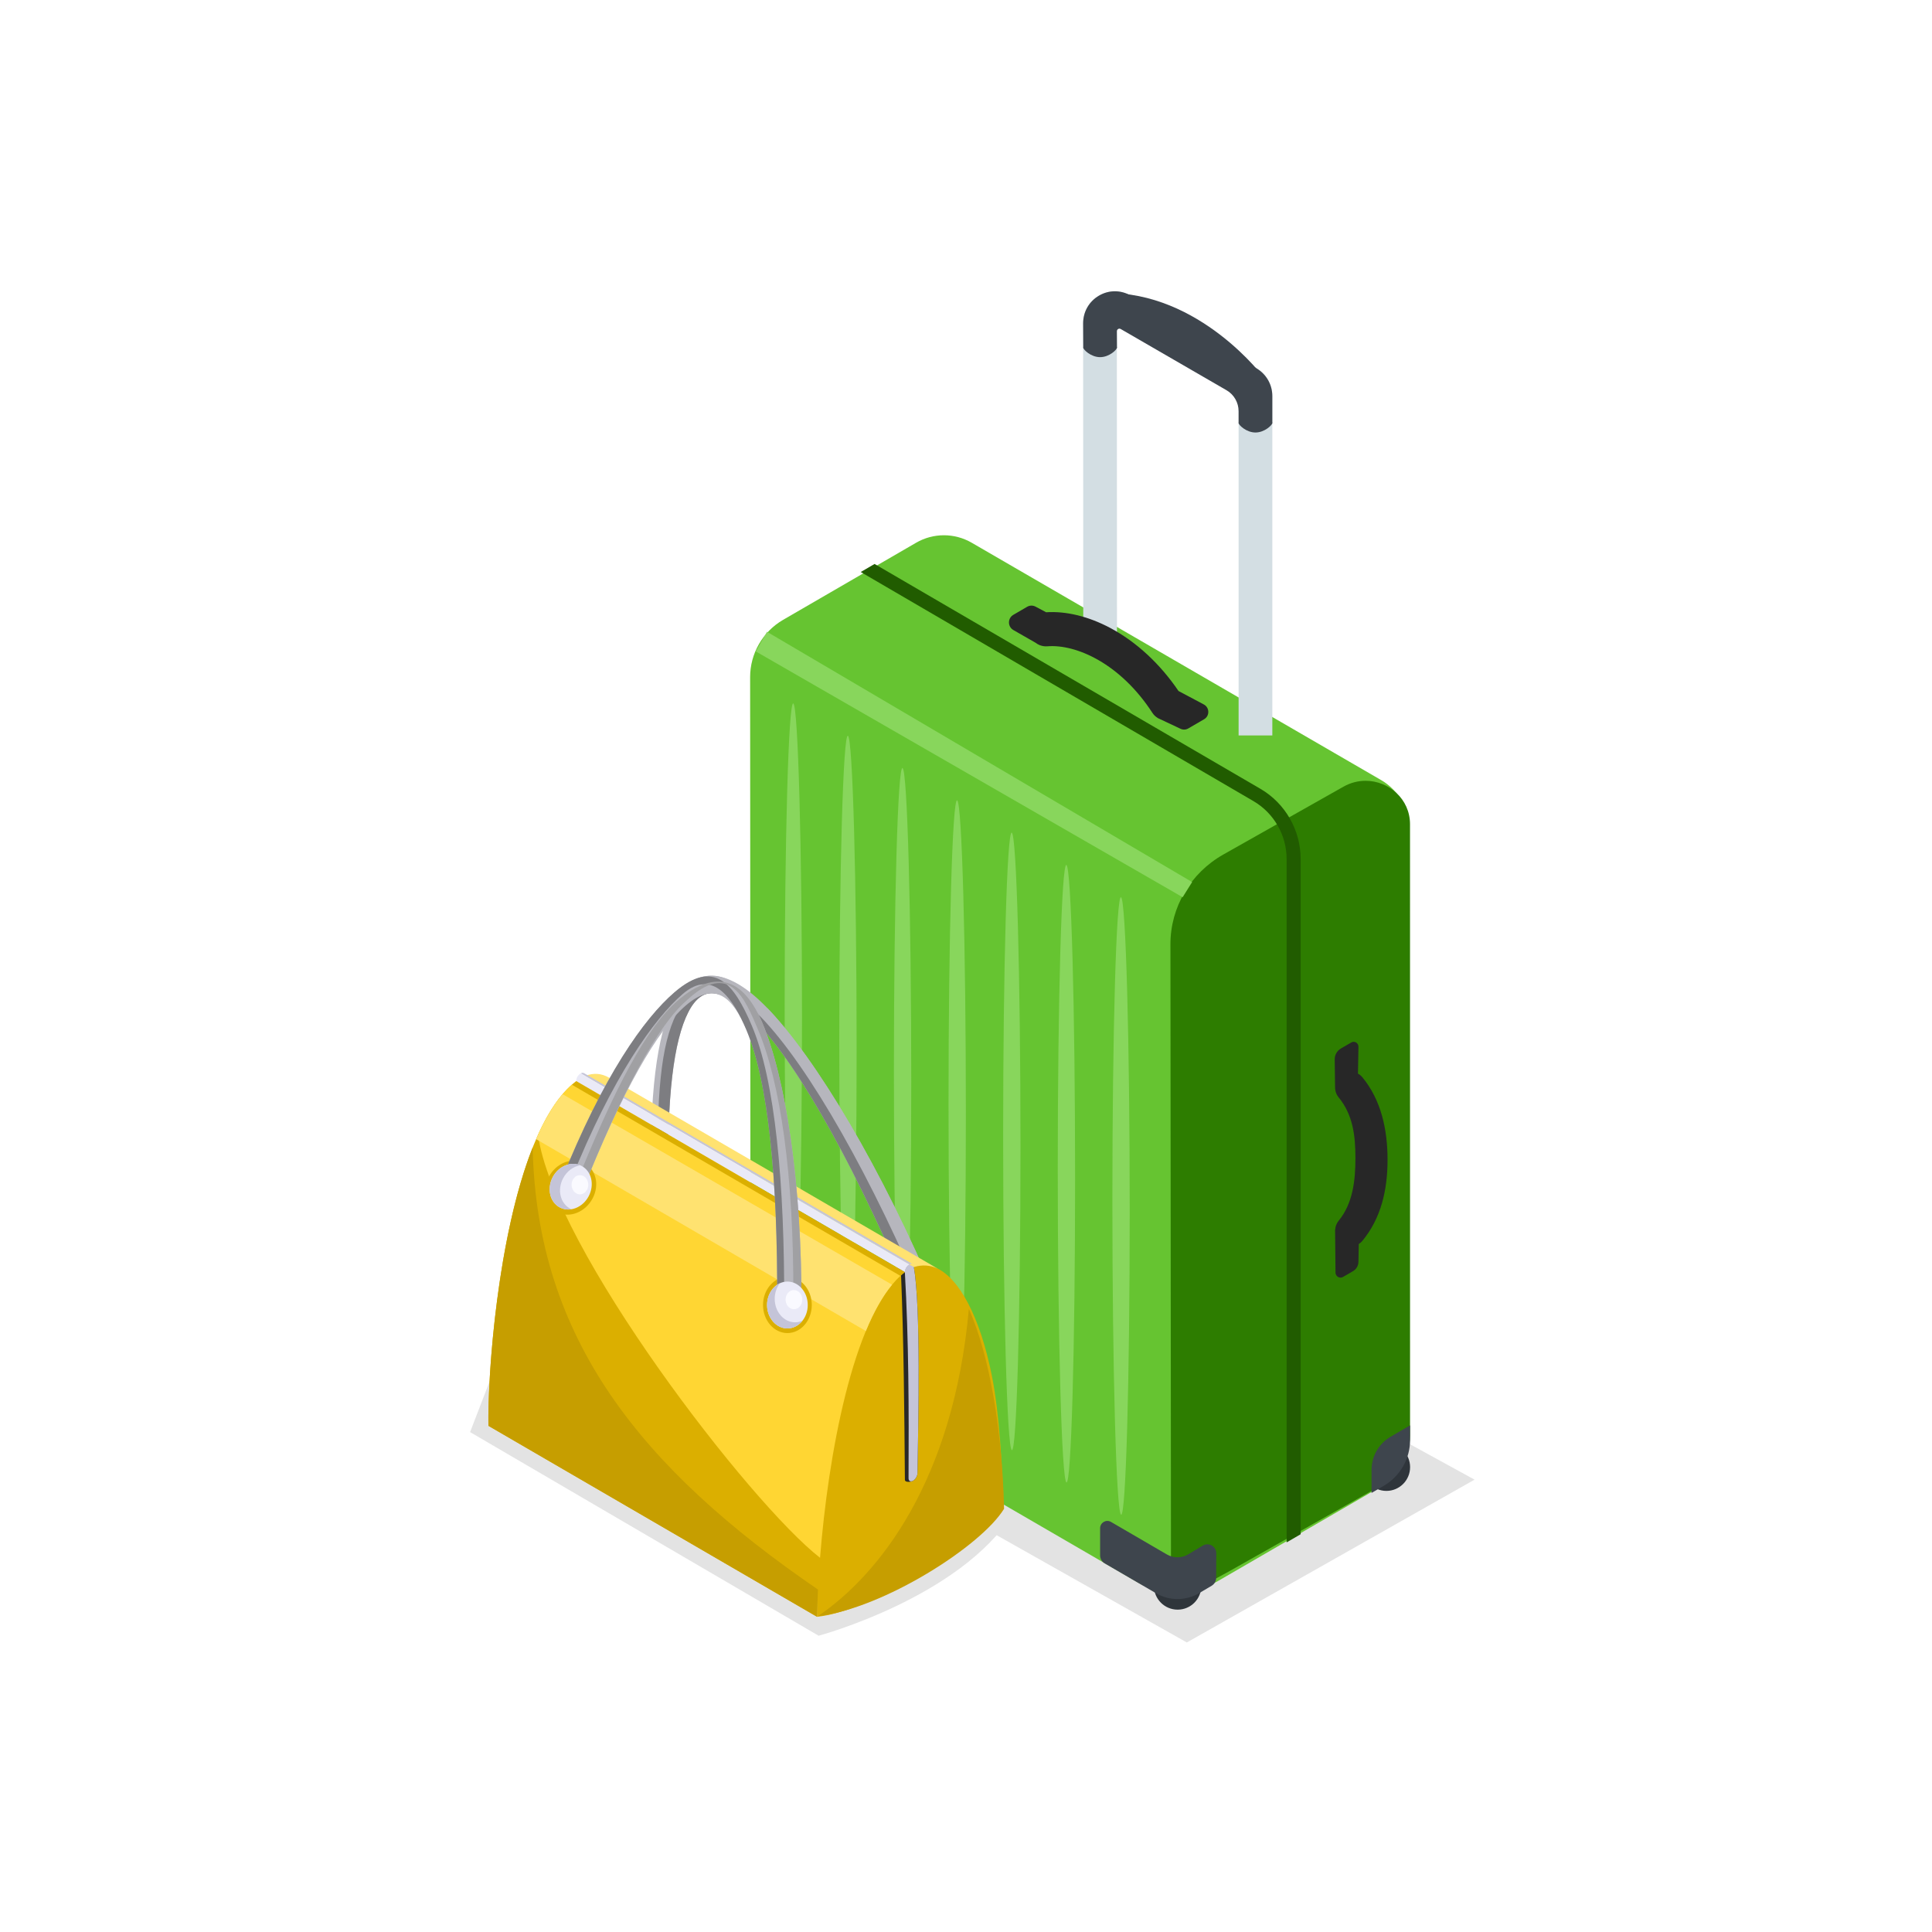 <svg width="200" height="200" viewBox="0 0 200 200" fill="none" xmlns="http://www.w3.org/2000/svg">
<path fill-rule="evenodd" clip-rule="evenodd" d="M152.645 153.173L122.861 170.028L72 141.341L101.062 124.866L152.645 153.173Z" fill="#E3E3E3"/>
<path fill-rule="evenodd" clip-rule="evenodd" d="M84.744 169.33C84.744 169.33 99.359 165.405 104.876 156.673C104.884 156.701 104.876 155.682 104.181 154.562C104.215 154.584 93.885 149.073 93.885 149.073L89.301 164.912L51.477 140.941L48.663 148.25L84.744 169.33Z" fill="#E3E3E3"/>
<path fill-rule="evenodd" clip-rule="evenodd" d="M83.246 140.853C83.246 142.213 82.147 143.315 80.793 143.315C79.439 143.315 78.341 142.213 78.341 140.853C78.341 139.493 79.439 138.39 80.793 138.39C82.147 138.39 83.246 139.493 83.246 140.853Z" fill="#2F353B"/>
<path fill-rule="evenodd" clip-rule="evenodd" d="M145.973 151.875C145.973 153.235 144.875 154.338 143.52 154.338C142.167 154.338 141.068 153.235 141.068 151.875C141.068 150.515 142.167 149.413 143.52 149.413C144.875 149.413 145.973 150.515 145.973 151.875Z" fill="#2F353B"/>
<path fill-rule="evenodd" clip-rule="evenodd" d="M124.361 164.169C124.361 165.53 123.263 166.631 121.908 166.631C120.555 166.631 119.456 165.53 119.456 164.169C119.456 162.809 120.555 161.706 121.908 161.706C123.263 161.706 124.361 162.809 124.361 164.169Z" fill="#2F353B"/>
<path fill-rule="evenodd" clip-rule="evenodd" d="M142.895 153.923L126.079 163.672C123.551 165.138 120.357 165.29 117.825 163.834L80.634 142.245C78.814 141.198 77.689 139.253 77.688 137.145L77.653 70.1C77.652 67.653 78.952 65.392 81.063 64.168L94.834 56.185C96.615 55.152 98.81 55.152 100.593 56.185L142.978 80.756C144.762 81.79 145.859 83.701 145.857 85.769L145.774 148.926C145.771 150.987 144.674 152.893 142.895 153.923Z" fill="#66C431"/>
<path fill-rule="evenodd" clip-rule="evenodd" d="M145.964 85.324L145.968 148.562C145.968 150.744 144.778 152.76 142.846 153.85L127.28 162.641C119.916 166.8 121.22 164.053 121.219 161.008L121.163 97.743C121.16 93.914 123.247 90.375 126.636 88.461L139.076 81.436C139.816 81.019 140.601 80.828 141.365 80.828C143.763 80.828 145.964 82.703 145.964 85.324Z" fill="#2D7D00"/>
<path fill-rule="evenodd" clip-rule="evenodd" d="M133.191 159.668L134.645 158.822V88.931C134.645 85.943 133.051 83.158 130.485 81.662L90.535 58.381L89.105 59.214L129.757 82.931C131.876 84.166 133.191 86.465 133.191 88.931V159.668Z" fill="#215C00"/>
<path fill-rule="evenodd" clip-rule="evenodd" d="M81.228 104.251C81.228 86.672 81.631 72.529 82.125 72.821C82.619 73.112 83.023 87.734 83.023 105.312C83.023 122.89 82.619 137.034 82.125 136.742C81.631 136.45 81.228 121.828 81.228 104.251ZM87.78 76.164C87.285 75.873 86.883 90.016 86.883 107.594C86.883 125.173 87.285 139.794 87.78 140.085C88.274 140.377 88.677 126.234 88.677 108.656C88.677 91.077 88.274 76.456 87.78 76.164ZM92.537 110.938C92.537 93.359 92.94 79.217 93.434 79.508C93.928 79.8 94.332 94.421 94.332 112C94.332 129.578 93.928 143.721 93.434 143.428C92.94 143.138 92.537 128.517 92.537 110.938ZM99.088 82.852C98.594 82.56 98.191 96.703 98.191 114.281C98.191 131.859 98.594 146.481 99.088 146.773C99.582 147.066 99.986 132.922 99.986 115.343C99.986 97.764 99.582 83.143 99.088 82.852ZM103.845 117.625C103.845 100.047 104.248 85.904 104.742 86.195C105.236 86.487 105.64 101.108 105.64 118.687C105.64 136.265 105.236 150.408 104.742 150.117C104.248 149.825 103.845 135.203 103.845 117.625ZM110.397 89.54C109.903 89.248 109.499 103.391 109.499 120.969C109.499 138.547 109.903 153.168 110.397 153.461C110.891 153.752 111.294 139.608 111.294 122.03C111.294 104.452 110.891 89.831 110.397 89.54ZM116.051 92.883C115.557 92.591 115.153 106.734 115.153 124.313C115.153 141.891 115.557 156.513 116.051 156.804C116.545 157.096 116.948 142.953 116.948 125.374C116.948 107.796 116.545 93.174 116.051 92.883Z" fill="#88D65C"/>
<path fill-rule="evenodd" clip-rule="evenodd" d="M122.427 92.879L123.408 91.31L79.401 65.404L78.238 67.435L122.427 92.879Z" fill="#88D65C"/>
<path fill-rule="evenodd" clip-rule="evenodd" d="M128.22 76.131H131.711V40.956C131.711 39.779 131.078 38.681 130.059 38.093L117.05 30.596C116.021 30.002 114.793 30.005 113.765 30.602C112.738 31.198 112.125 32.267 112.125 33.459L112.139 65.665L115.629 65.663L115.615 33.809L128.22 41.075V76.131Z" fill="#D3DEE3"/>
<path fill-rule="evenodd" clip-rule="evenodd" d="M128.22 43.791C128.22 43.984 129.001 44.772 129.965 44.772C130.929 44.772 131.711 43.984 131.711 43.791C131.711 43.599 130.929 43.443 129.965 43.443C129.001 43.443 128.22 43.599 128.22 43.791Z" fill="#3E454D"/>
<path fill-rule="evenodd" clip-rule="evenodd" d="M112.138 35.992C112.138 36.184 112.919 36.972 113.883 36.972C114.847 36.972 115.629 36.184 115.629 35.992C115.629 35.799 114.847 35.644 113.883 35.644C112.919 35.644 112.138 35.799 112.138 35.992Z" fill="#3E454D"/>
<path fill-rule="evenodd" clip-rule="evenodd" d="M113.765 30.605C114.793 30.004 116.021 30.003 117.05 30.599L130.058 38.127C131.08 38.719 131.71 39.815 131.71 41.002V43.792H128.22V42.576C128.22 41.675 127.742 40.843 126.967 40.395L116.017 34.058C115.839 33.955 115.617 34.086 115.618 34.293L115.629 35.992H112.138L112.125 33.474C112.125 32.277 112.738 31.204 113.765 30.605Z" fill="#3E454D"/>
<path fill-rule="evenodd" clip-rule="evenodd" d="M104.898 63.648L105.395 63.359L106.328 62.815C106.597 62.659 106.925 62.652 107.199 62.799L108.292 63.381C110.349 63.248 112.656 63.798 114.914 64.995C117.626 66.434 120.087 68.716 122.001 71.535L122.003 71.534L124.622 72.927C125.224 73.248 125.24 74.111 124.651 74.454L123.008 75.41C122.763 75.553 122.465 75.565 122.209 75.444L120.118 74.458C120.046 74.43 119.977 74.398 119.91 74.36L119.847 74.331L119.848 74.325C119.636 74.196 119.447 74.025 119.302 73.803C115.987 68.691 111.398 66.665 108.429 66.905C108.161 66.927 107.901 66.886 107.661 66.796L107.659 66.798L107.642 66.79C107.483 66.728 107.336 66.642 107.202 66.537L104.904 65.222C104.299 64.876 104.295 63.998 104.898 63.648Z" fill="#272727"/>
<path fill-rule="evenodd" clip-rule="evenodd" d="M138.168 109.675C138.162 109.208 138.406 108.775 138.807 108.542L139.882 107.917C140.217 107.721 140.635 107.97 140.627 108.36L140.576 111.143C140.745 111.235 140.901 111.359 141.032 111.519C142.982 113.879 143.638 116.95 143.638 120.054C143.638 123.159 142.982 126.093 141.032 128.455C140.923 128.587 140.796 128.696 140.659 128.782L140.625 130.633C140.618 131.027 140.406 131.39 140.066 131.588L139.033 132.188C138.689 132.389 138.258 132.142 138.252 131.741L138.21 127.449C138.209 127.443 138.21 127.438 138.209 127.432L138.208 127.311L138.217 127.31C138.235 126.978 138.348 126.65 138.572 126.377C140.043 124.593 140.314 122.222 140.314 119.879C140.314 117.535 140.043 115.379 138.572 113.594C138.319 113.287 138.199 112.906 138.209 112.53C138.209 112.52 138.205 112.513 138.205 112.504L138.168 109.675Z" fill="#272727"/>
<path fill-rule="evenodd" clip-rule="evenodd" d="M85.791 144.45L85.815 142.123C85.824 141.175 85.326 140.295 84.511 139.821L77.738 135.879V138.204C77.738 139.678 78.524 141.039 79.794 141.77L85.129 144.833C85.422 145.002 85.787 144.79 85.791 144.45Z" fill="black"/>
<path fill-rule="evenodd" clip-rule="evenodd" d="M115.008 157.548L120.789 160.912C121.479 161.316 122.332 161.309 123.018 160.896L124.509 160.001C125.129 159.628 125.915 160.08 125.911 160.807L125.896 163.335C125.895 163.674 125.714 163.99 125.423 164.161L124.139 164.92C122.76 165.733 121.054 165.737 119.67 164.931L114.359 161.841C114.064 161.669 113.883 161.354 113.883 161.011V158.203C113.883 157.621 114.509 157.256 115.008 157.548Z" fill="#3E454D"/>
<path fill-rule="evenodd" clip-rule="evenodd" d="M130.865 39.127C130.865 39.127 124.238 30.153 114.362 30.33L130.865 39.127Z" fill="#3E454D"/>
<path fill-rule="evenodd" clip-rule="evenodd" d="M145.972 147.551V149.058C145.972 151.016 144.936 152.825 143.254 153.806L141.98 154.548V152.168C141.98 150.755 142.725 149.45 143.937 148.741L145.972 147.551Z" fill="#3E454D"/>
<path fill-rule="evenodd" clip-rule="evenodd" d="M97.104 134.791C91.309 120.936 84.4 109.489 79.392 104.314C77.49 102.348 75.695 101.202 74.064 101.038C72.263 100.856 70.759 101.778 69.636 103.983C68.028 107.145 67.185 113.248 67.413 122.982L69.21 122.948C68.989 113.533 69.761 107.713 71.242 104.799C71.982 103.343 72.88 102.726 73.889 102.826C75.069 102.947 76.493 103.904 78.094 105.56C82.946 110.576 88.93 121.583 94.646 135.242L97.104 134.791Z" fill="#B6B6BD"/>
<path fill-rule="evenodd" clip-rule="evenodd" d="M97.104 134.79C91.309 120.936 84.4 109.489 79.393 104.313C82.413 109.71 89.106 116.922 96.156 134.843L97.104 134.79Z" fill="#B6B6BD"/>
<path fill-rule="evenodd" clip-rule="evenodd" d="M96.069 135.745C90.274 121.89 83.764 110.443 78.754 105.268C76.852 103.302 75.695 102.236 74.064 102.072C72.262 101.89 71.155 102.733 70.034 104.938C68.426 108.099 67.902 113.407 68.128 123.141L69.21 122.947C68.989 113.532 69.761 107.712 71.244 104.801C71.982 103.343 72.879 102.726 73.889 102.826C75.069 102.947 76.492 103.903 78.094 105.559C82.946 110.576 88.93 121.583 94.645 135.241L96.069 135.745Z" fill="#7D7D81"/>
<path fill-rule="evenodd" clip-rule="evenodd" d="M93.671 131.687L94.599 131.156C95.435 130.812 96.091 130.892 96.867 131.227C99.278 132.263 101.478 136.334 102.692 142.491C103.451 146.339 103.763 151.653 103.865 156.239C100.934 160.428 89.895 166.845 84.582 167.369C84.544 152.669 88.065 135.577 93.671 131.687Z" fill="#DBAF00"/>
<path fill-rule="evenodd" clip-rule="evenodd" d="M100.297 135.499C102.388 140.198 103.757 147.953 103.939 156.185C101.593 160.04 91.458 166.5 84.658 167.315C91.007 163.008 98.691 153.304 100.297 135.499Z" fill="#DBAF00"/>
<path opacity="0.1" fill-rule="evenodd" clip-rule="evenodd" d="M100.297 135.499C102.388 140.198 103.757 147.953 103.939 156.185C101.593 160.04 91.458 166.5 84.658 167.315C91.007 163.008 98.691 153.304 100.297 135.499Z" fill="black"/>
<path fill-rule="evenodd" clip-rule="evenodd" d="M93.279 132.034C93.559 138.965 93.616 146.036 93.675 153.185C93.675 153.474 94.258 153.433 94.513 153.287C94.775 153.134 94.978 152.781 94.976 152.492C95.069 147.075 95.333 135.296 94.6 131.154C93.862 131.56 93.529 131.765 93.279 132.034Z" fill="#272727"/>
<path fill-rule="evenodd" clip-rule="evenodd" d="M94.138 130.888C93.876 131.039 93.671 131.394 93.671 131.686C94.07 138.756 94.091 145.918 94.052 153.026C94.052 153.317 94.259 153.431 94.514 153.288C94.774 153.135 94.979 152.782 94.977 152.493C95.07 147.073 95.332 135.296 94.599 131.155C94.596 130.856 94.391 130.743 94.138 130.888Z" fill="#C4C4D8"/>
<path fill-rule="evenodd" clip-rule="evenodd" d="M94.603 131.166L60.575 111.38C60.584 111.378 60.589 111.375 60.598 111.371C61.452 111.045 62.27 111.102 63.067 111.571L97.091 131.342C96.337 130.964 95.469 130.897 94.603 131.166Z" fill="#FFE270"/>
<path fill-rule="evenodd" clip-rule="evenodd" d="M94.138 130.888L60.114 111.115C60.183 111.077 60.324 111.029 60.443 111.086L94.462 130.854C94.359 130.797 94.236 130.836 94.138 130.888Z" fill="#C4C4D8"/>
<path fill-rule="evenodd" clip-rule="evenodd" d="M93.671 131.685L59.652 111.912C59.645 111.447 60.003 111.165 60.117 111.117L94.138 130.888C93.879 131.056 93.687 131.371 93.671 131.685Z" fill="#EAEAF7"/>
<path fill-rule="evenodd" clip-rule="evenodd" d="M50.561 147.599C50.441 140.455 52.343 117.423 59.655 111.912L93.672 131.687C87.371 136.532 84.765 156.77 84.583 167.369L50.561 147.599Z" fill="#DBAF00"/>
<path fill-rule="evenodd" clip-rule="evenodd" d="M55.697 117.475C56.685 115.288 57.843 113.482 59.196 112.288L93.21 132.077C88.283 136.58 85.73 150.67 84.891 161.262C77.634 155.624 57.289 129.195 55.697 117.475Z" fill="#FFD633"/>
<path fill-rule="evenodd" clip-rule="evenodd" d="M50.561 147.599C50.47 142.237 51.52 127.929 55.14 118.792C55.561 138.569 66.361 152.023 84.678 164.552C84.63 165.547 84.599 166.49 84.583 167.37L50.561 147.599Z" fill="#DBAF00"/>
<path opacity="0.1" fill-rule="evenodd" clip-rule="evenodd" d="M50.561 147.599C50.47 142.237 51.52 127.929 55.14 118.792C55.561 138.569 66.361 152.023 84.678 164.552C84.63 165.547 84.599 166.49 84.583 167.37L50.561 147.599Z" fill="black"/>
<path fill-rule="evenodd" clip-rule="evenodd" d="M55.498 117.924C56.294 116.082 57.203 114.487 58.239 113.271L92.347 132.993C91.331 134.216 90.429 135.859 89.632 137.786L55.498 117.924Z" fill="#FFE270"/>
<path fill-rule="evenodd" clip-rule="evenodd" d="M81.512 137.999C82.901 137.999 84.036 136.693 84.036 135.094C84.036 133.493 82.901 132.188 81.512 132.188C80.122 132.188 78.988 133.493 78.988 135.094C78.988 136.693 80.122 137.999 81.512 137.999Z" fill="#DBAF00"/>
<path fill-rule="evenodd" clip-rule="evenodd" d="M60.657 120.508C59.489 119.749 57.833 120.228 56.96 121.574C56.09 122.92 56.329 124.626 57.5 125.383C58.669 126.141 60.325 125.663 61.197 124.317C62.07 122.973 61.828 121.266 60.657 120.508Z" fill="#DBAF00"/>
<path fill-rule="evenodd" clip-rule="evenodd" d="M82.966 135.338C83.032 122.519 81.307 111.51 78.904 105.861C77.066 101.537 73.945 99.175 69.817 102.729C66.674 105.437 62.441 111.387 58.086 122.271L60.234 123.419C64.475 112.818 68.056 106.617 70.995 104.086C74.116 101.4 75.911 103.421 77.248 106.565C79.558 111.991 80.517 122.23 80.451 134.814L82.966 135.338Z" fill="#B6B6BD"/>
<path fill-rule="evenodd" clip-rule="evenodd" d="M81.176 135.278C81.24 122.46 80.235 111.828 77.829 106.179C75.991 101.855 73.943 99.174 69.818 102.728C66.674 105.436 62.44 111.386 58.084 122.273L59.118 122.145C63.36 111.544 67.738 105.425 70.677 102.894C73.8 100.206 75.909 103.423 77.246 106.566C79.558 111.99 80.515 122.23 80.451 134.813L81.176 135.278Z" fill="#7D7D81"/>
<path fill-rule="evenodd" clip-rule="evenodd" d="M82.966 135.338C83.032 122.52 81.307 111.51 78.904 105.861C77.066 101.537 74.261 100.05 70.136 103.601C66.99 106.312 63.714 112.342 59.357 123.228L60.234 123.419C64.475 112.818 68.136 106.1 71.075 103.572C75.549 99.371 77.125 103.421 78.46 106.565C80.772 111.991 82.189 121.672 82.123 134.256L82.966 135.338Z" fill="#A0A0A3"/>
<path fill-rule="evenodd" clip-rule="evenodd" d="M81.512 137.52C82.674 137.52 83.619 136.429 83.619 135.094C83.619 133.759 82.674 132.668 81.512 132.668C80.35 132.668 79.405 133.759 79.405 135.094C79.405 136.429 80.35 137.52 81.512 137.52Z" fill="#EAEAF7"/>
<path fill-rule="evenodd" clip-rule="evenodd" d="M60.197 120.691C61.229 121.229 61.568 122.627 60.949 123.816C60.334 125.005 58.994 125.534 57.962 124.999C56.928 124.463 56.591 123.065 57.208 121.876C57.825 120.686 59.163 120.156 60.197 120.691Z" fill="#EAEAF7"/>
<path fill-rule="evenodd" clip-rule="evenodd" d="M59.166 125.18C58.758 125.248 58.339 125.193 57.961 124.998C56.929 124.462 56.592 123.064 57.207 121.874C57.799 120.735 59.052 120.2 60.066 120.631C59.355 120.749 58.674 121.239 58.282 121.995C57.665 123.182 58.002 124.581 59.034 125.118C59.077 125.141 59.123 125.159 59.166 125.18Z" fill="#C4C4D8"/>
<path fill-rule="evenodd" clip-rule="evenodd" d="M80.737 132.837C79.956 133.19 79.403 134.067 79.403 135.094C79.403 136.434 80.346 137.523 81.51 137.523C82.132 137.523 82.692 137.211 83.077 136.716C82.838 136.826 82.578 136.885 82.305 136.885C81.143 136.885 80.198 135.798 80.198 134.459C80.198 133.835 80.403 133.265 80.737 132.837Z" fill="#C4C4D8"/>
<path fill-rule="evenodd" clip-rule="evenodd" d="M82.188 135.531C82.664 135.531 83.051 135.084 83.051 134.535C83.051 133.988 82.664 133.544 82.188 133.544C81.712 133.544 81.325 133.988 81.325 134.535C81.325 135.084 81.712 135.531 82.188 135.531Z" fill="#FAFAFF"/>
<path fill-rule="evenodd" clip-rule="evenodd" d="M60.035 123.639C60.511 123.639 60.898 123.193 60.898 122.644C60.898 122.097 60.511 121.651 60.035 121.651C59.559 121.651 59.171 122.097 59.171 122.644C59.171 123.193 59.559 123.639 60.035 123.639Z" fill="#FAFAFF"/>
</svg>
